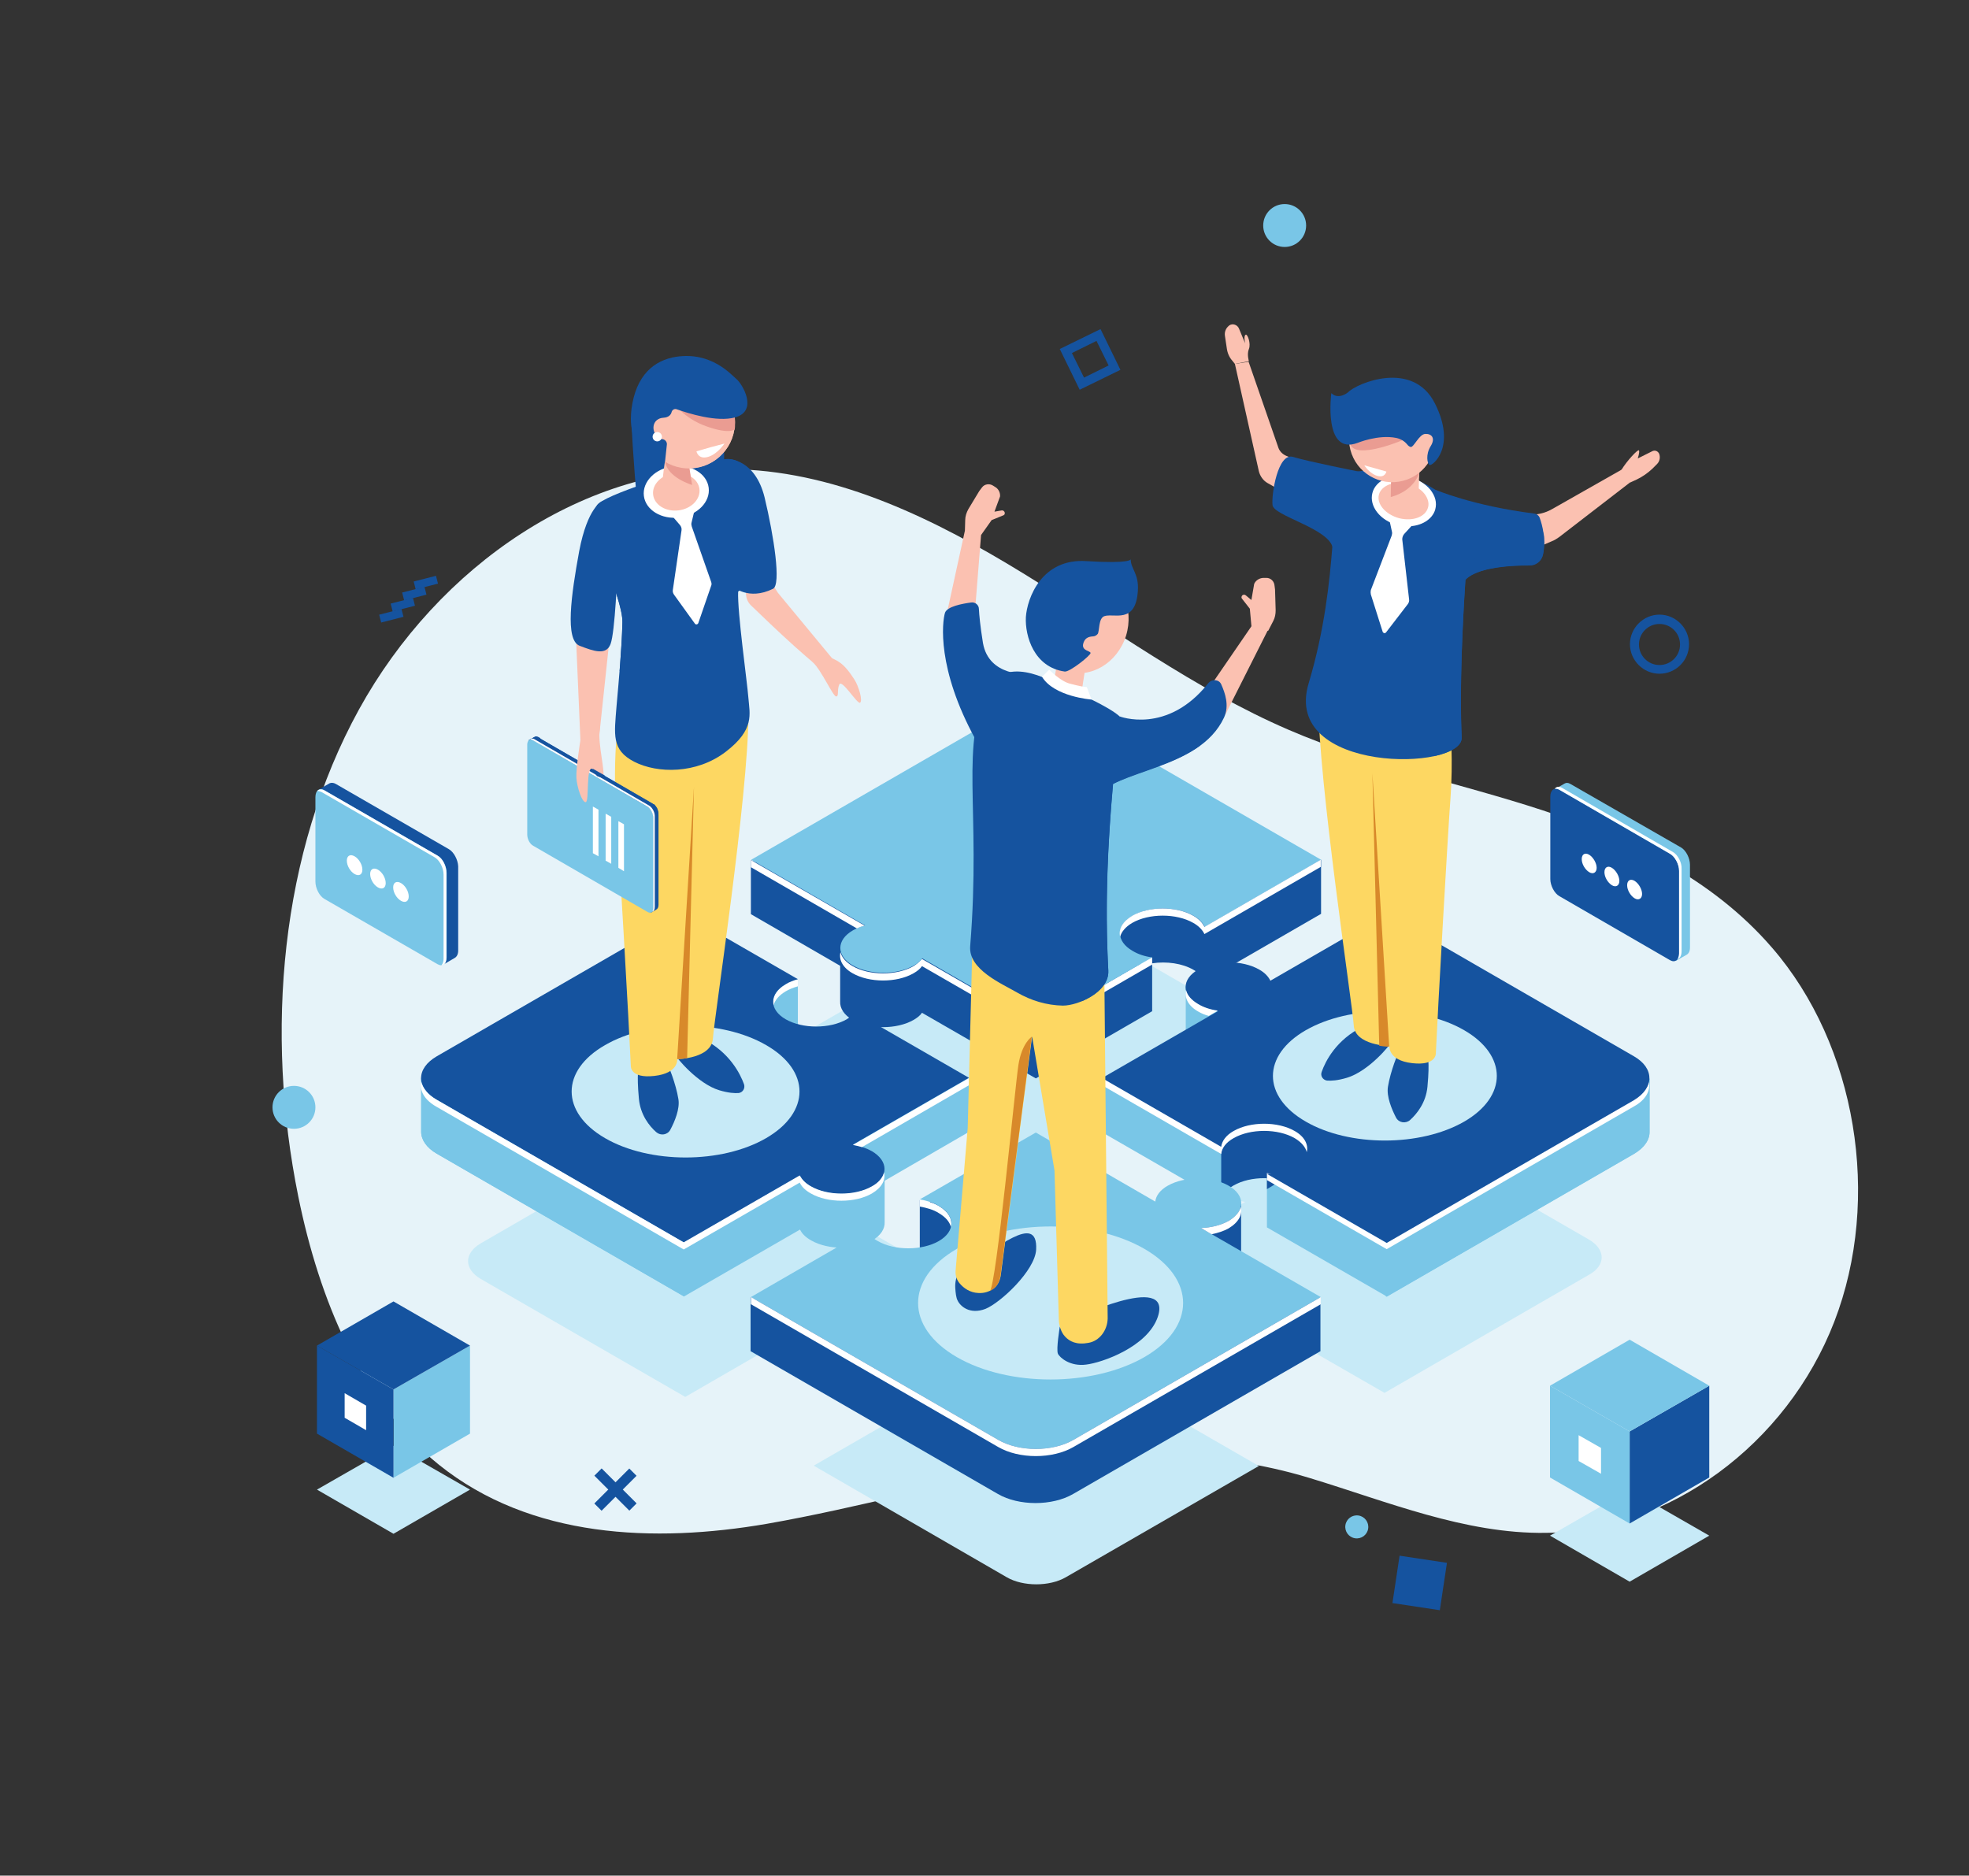 <?xml version="1.0" encoding="utf-8"?>
<!-- Generator: Adobe Illustrator 21.0.0, SVG Export Plug-In . SVG Version: 6.00 Build 0)  -->
<svg version="1.1" id="Layer_1" xmlns="http://www.w3.org/2000/svg" xmlns:xlink="http://www.w3.org/1999/xlink" x="0px" y="0px"
	 viewBox="0 0 633 603" style="enable-background:new 0 0 633 603;" xml:space="preserve">
<rect x="0" y="0" width="633" height="603" fill="#333333" stroke="none"/>
<style type="text/css">
	.st0{fill:#E6F3F9;}
	.st1{fill:#C7EAF7;}
	.st2{fill:#15539F;}
	.st3{fill:#79C6E7;}
	.st4{fill:#F8BF2E;}
	.st5{fill:#FDD762;}
	.st6{fill:#E7A323;}
	.st7{opacity:0.4;}
	.st8{opacity:0.2;fill:#FFFFFF;}
	.st9{opacity:0.7;fill:#FFFFFF;}
	.st10{fill:#D8892A;}
	.st11{fill:#FBC1B1;}
	.st12{fill:#FFFFFF;}
	.st13{fill:#EA9C92;}
	.st14{fill:#144A86;}
	.st15{fill:#E73F25;}
	.st16{fill:#E2E2E2;}
	.st17{fill:url(#SVGID_1_);}
	.st18{fill:#EAEAEA;}
</style>
<g>
	<path class="st0" d="M420.8,475.1c25.1,7.6,50.2,18.1,76.2,17.7c39.4-0.5,77.4-28.3,92.7-67.9c15.3-39.6,7.1-88.9-20-120.2
		c-19.5-22.6-46.6-35.3-73.8-44.2c-27.2-8.9-55.3-14.5-81.7-25.9c-30.1-13-57.1-33-85.3-50.3c-28.2-17.3-58.8-32.3-91.1-33.4
		c-49.4-1.7-96.9,30.9-122.4,77.2C90,274.3,85.2,331.9,95.9,384.7c6.7,33,20.3,66.1,45.2,86.2c29.5,23.7,69.3,25.2,105.4,19
		C306,479.5,360.3,456.8,420.8,475.1z"/>
</g>
<g>
	<g>
		<path class="st1" d="M363.9,358.5c-1.9-0.3-3.7-0.9-5.2-1.7c-4.5-2.6-4.5-6.7,0-9.3c4.5-2.6,11.7-2.6,16.1,0c1.5,0.9,2.5,1.9,3,3
			l30.9-17.8L343,294.8c-5.5-3.2-14.5-3.2-20,0l-65.6,37.9l30.2,17.5c-1.2,0.3-2.3,0.7-3.2,1.3c-4.5,2.6-4.5,6.7,0,9.3
			c4.5,2.6,11.7,2.6,16.1,0c1-0.6,1.7-1.2,2.3-1.9l30.2,17.5L363.9,358.5z"/>
		<path class="st1" d="M510.8,398.5l-65.7-37.9l-30.9,17.8c-0.5-1.1-1.5-2.1-3-3c-4.5-2.6-11.7-2.6-16.1,0c-4.5,2.6-4.5,6.7,0,9.3
			c1.5,0.9,3.3,1.4,5.2,1.7l-30.9,17.8l31.8,18.3c0.2-1.5,1.3-3.1,3.3-4.2c4.5-2.6,11.7-2.6,16.1,0c4.5,2.6,4.5,6.7,0,9.3
			c-2,1.2-4.7,1.8-7.3,1.9l31.8,18.3l65.6-37.9C516.3,406.9,516.3,401.7,510.8,398.5z"/>
		<path class="st1" d="M270.1,424.9c-1.5-0.8-3.2-1.4-5.1-1.7l30.8-17.8L265.6,388c-0.5,0.7-1.3,1.3-2.3,1.9
			c-4.5,2.6-11.7,2.6-16.1,0c-4.5-2.6-4.5-6.7,0-9.3c1-0.6,2.1-1,3.2-1.3l-30.2-17.5l-65.6,37.9c-5.5,3.2-5.5,8.3,0,11.5l65.7,37.9
			l30.8-17.8c0.5,1.1,1.5,2.1,2.9,2.9c4.5,2.6,11.7,2.6,16.1,0C274.5,431.6,274.5,427.5,270.1,424.9z"/>
		<path class="st1" d="M374.5,453.9c2.5-0.1,5-0.7,7-1.8c4.2-2.4,4.2-6.4,0-8.8c-4.2-2.4-11.1-2.4-15.3,0c-1.9,1.1-3,2.6-3.1,4
			l-30-17.3l-29.1,16.8c1.8,0.3,3.4,0.8,4.8,1.6c4.2,2.4,4.2,6.4,0,8.8c-4.2,2.4-11.1,2.4-15.3,0c-1.4-0.8-2.3-1.8-2.8-2.8
			l-29.1,16.8l62.1,35.9c5.2,3,13.7,3,18.9,0l62.1-35.8L374.5,453.9z"/>
		<g>
			<g>
				<path class="st2" d="M404.1,282l-59-34.1c-6.7-3.9-17.5-3.9-24.2,0L259,283.7l-17.6-7.2v17.4l28.7,16.6v11.5
					c-0.1,2.1,1.2,4.3,4,5.9c5.4,3.1,14.2,3.1,19.6,0c1.2-0.7,2.1-1.4,2.7-2.3l36.6,21.1l37.4-21.6h0v-15.4c4.6-0.7,9.7,0,13.3,2.1
					c1.8,1,3,2.3,3.6,3.6l37.4-21.6v-17.4L404.1,282z"/>
				<path class="st12" d="M366.9,309.1l-0.6,0.8l0.3,0L333,329.4l-36.6-21.1c-0.7,0.8-1.6,1.6-2.7,2.3c-5.4,3.1-14.2,3.1-19.6,0
					c-2.2-1.3-3.5-2.8-3.9-4.5c-0.6,2.4,0.7,5,3.9,6.8c5.4,3.1,14.2,3.1,19.6,0c1.2-0.7,2.1-1.4,2.7-2.3l36.6,21.1l37.4-21.6v-2.3
					L366.9,309.1z"/>
				<path class="st3" d="M370.4,307.8c-2.3-0.3-4.5-1-6.3-2.1c-5.4-3.1-5.4-8.2,0-11.3c5.4-3.1,14.2-3.1,19.6,0c1.8,1,3,2.3,3.6,3.6
					l37.4-21.6l-79.5-45.9c-6.7-3.9-17.5-3.9-24.2,0l-79.5,45.9l36.6,21.1c-1.4,0.4-2.7,0.9-3.9,1.6c-5.4,3.1-5.4,8.2,0,11.3
					c5.4,3.1,14.2,3.1,19.6,0c1.2-0.7,2.1-1.4,2.7-2.3l36.6,21.1L370.4,307.8z"/>
				<g>
					<path class="st12" d="M278,297.6l-36.6-21.1v2.3l34.1,19.7C276.3,298.1,277.1,297.8,278,297.6z"/>
					<path class="st12" d="M387.2,298c-0.6-1.3-1.8-2.6-3.6-3.6c-5.4-3.1-14.2-3.1-19.6,0c-3.2,1.9-4.5,4.4-3.9,6.8
						c0.4-1.6,1.7-3.2,3.9-4.5c5.4-3.1,14.2-3.1,19.6,0c1.8,1,3,2.3,3.6,3.6l37.4-21.6v-2.3L387.2,298z"/>
				</g>
			</g>
			<g>
				<path class="st3" d="M516.9,352.1L445.8,311l-37.4,21.6c-0.6-1.3-1.8-2.6-3.6-3.6c-1.9-1.1-4.2-1.8-6.6-2.1
					c-1.2-1.6-5.2-6.4-5.6-6.5c-0.5-0.1-11.4-3.3-11.4-3.3v17.4c0,2.1,1.3,4.2,4,5.7c1.8,1,4,1.7,6.3,2.1l-18.8,10.9l-18.6-6.7v17.4
					l38.5,22.2c0.2-1.9,1.5-3.7,4-5.1c2.9-1.7,6.8-2.5,10.7-2.3l0,15.9l38.5,22.2l79.5-45.9c3.4-2,5.1-4.6,5-7.2l0,0v-17
					L516.9,352.1z"/>
				<path class="st2" d="M392.6,355.3v30.9c0.2-1.9,1.5-3.7,4-5.1c5.4-3.1,14.2-3.1,19.6,0c1.2,0.7,2.1,1.4,2.7,2.2
					c2.9-0.9,5.9-1.4,9-1.6v-26.4H392.6z"/>
				<path class="st3" d="M445.8,311l-0.3,0.2v105.5l0.3,0.2l79.5-45.9c3.4-2,5.1-4.6,5-7.2l0,0v-17l-13.3,5.4L445.8,311z"/>
				<polygon class="st2" points="407.3,382.3 407.3,377.2 411.6,379.7 				"/>
				<path class="st12" d="M530.1,347.7c-0.4,2.1-2.1,4.2-4.9,5.8l-79.5,45.9l-33.5-19.4c0-0.5-0.2-1.6-0.2-1.6l-4.7-1.3v2.3
					l38.5,22.2l79.5-45.9C529.1,353.6,530.7,350.6,530.1,347.7z"/>
				<path class="st2" d="M525.3,339.6l-79.5-45.9l-37.4,21.6c-0.6-1.3-1.8-2.6-3.6-3.6c-5.4-3.1-14.2-3.1-19.6,0
					c-5.4,3.1-5.4,8.2,0,11.3c1.8,1,4,1.7,6.3,2.1l-37.4,21.6l38.5,22.2c0.2-1.9,1.5-3.7,4-5.1c5.4-3.1,14.2-3.1,19.6,0
					c5.4,3.1,5.4,8.2,0,11.3c-2.5,1.4-5.7,2.2-8.9,2.3l38.5,22.2l79.5-45.9C531.9,349.7,531.9,343.4,525.3,339.6z"/>
				<g>
					<path class="st12" d="M385.2,325.2c1,0.6,2.2,1.1,3.4,1.4l2.9-1.7c-2.3-0.3-4.5-1-6.3-2.1c-2.2-1.3-3.5-2.8-3.9-4.5
						C380.7,320.8,382,323.4,385.2,325.2z"/>
					<path class="st12" d="M420.1,370.4c0.6-2.4-0.7-5-3.9-6.8c-5.4-3.1-14.2-3.1-19.6,0c-2.5,1.4-3.8,3.3-4,5.1l-38.5-22.2v2.3
						l38.5,22.2c0.2-1.9,1.5-3.7,4-5.1c5.4-3.1,14.2-3.1,19.6,0C418.4,367.2,419.7,368.8,420.1,370.4z"/>
				</g>
			</g>
			<g>
				<path class="st3" d="M311.5,363.9v-17.4l-18.3,6.8l-18.4-10.6c-0.7,0.8-1.6,1.6-2.7,2.3c-5.4,3.1-14.2,3.1-19.6,0
					c-5.3-3-5.4-7.9-0.3-11.1l4.3,2.4v-21.6h-13.2l-1.3,9L219.9,311l-70.3,40.6l-14.2-5.1v17.4h0c0,2.5,1.7,5.1,5,7l79.5,45.9
					l37.3-21.5c0.6,1.3,1.8,2.5,3.6,3.5c5.4,3.1,14.2,3.1,19.6,0c2.8-1.6,4.1-3.8,4-5.9v-13.3L311.5,363.9z"/>
				<path class="st3" d="M219.9,311l-70.3,40.6l-14.2-5.1v17.4h0c0,2.5,1.7,5.1,5,7l79.5,45.9L219.9,311L219.9,311z"/>
				<path class="st12" d="M253.4,314.9l-0.5,1.2l0.1,0.1c-0.1,0.1-0.3,0.1-0.4,0.2c-3.2,1.9-4.5,4.4-3.9,6.8
					c0.4-1.6,1.7-3.2,3.9-4.5c1.2-0.7,2.5-1.2,3.9-1.6v-2.3L253.4,314.9z"/>
				<path class="st2" d="M280.3,370.1c-1.8-1-3.9-1.7-6.1-2.1l37.3-21.5l-36.6-21.1c-0.7,0.8-1.6,1.6-2.7,2.3
					c-5.4,3.1-14.2,3.1-19.6,0c-5.4-3.1-5.4-8.2,0-11.3c1.2-0.7,2.5-1.2,3.9-1.6l-36.6-21.1l-79.5,45.9c-6.7,3.9-6.7,10.1,0,14
					l79.5,45.9l37.3-21.5c0.6,1.3,1.8,2.5,3.6,3.5c5.4,3.1,14.2,3.1,19.6,0C285.7,378.3,285.7,373.3,280.3,370.1z"/>
				<g>
					<path class="st12" d="M280.3,381.4c-5.4,3.1-14.2,3.1-19.6,0c-1.8-1-2.9-2.2-3.6-3.5l-37.3,21.5l-79.5-45.9
						c-2.8-1.6-4.4-3.7-4.9-5.8c-0.6,2.9,1,5.9,4.9,8.1l79.5,45.9l37.3-21.5c0.6,1.3,1.8,2.5,3.6,3.5c5.4,3.1,14.2,3.1,19.6,0
						c3.2-1.9,4.5-4.4,3.9-6.8C283.8,378.6,282.5,380.2,280.3,381.4z"/>
					<path class="st12" d="M274.2,368.1c1,0.2,2,0.4,2.9,0.7l34.4-19.9v-2.3L274.2,368.1z"/>
				</g>
			</g>
			<g>
				<path class="st2" d="M406.7,424.1l-20.6-11.9c3.2-0.1,6.4-0.9,8.9-2.3c2.3-1.3,3.6-2.9,3.9-4.6l0.1,0.1v-1c0,0,0,0,0-0.1v-17.4
					l-17.4,6.8l4,2.7c-3.7-0.1-7.4,0.7-10.2,2.3c-2.5,1.4-3.8,3.3-4,5.1L333,381.5l-22.6,13.1l-2.3-7.8l-12.4-1V405l3.8-1
					c0.8,0.3,1.6,0.7,2.4,1.1c5.4,3.1,5.4,8.2,0,11.3c-5.4,3.1-14.2,3.1-19.6,0c-1.8-1-2.9-2.2-3.6-3.5l-20.7,11.9l-16.7-7.8v17.4
					l79.5,45.9c6.7,3.9,17.5,3.9,24.2,0l79.5-45.9V417L406.7,424.1z"/>
				<path class="st12" d="M301.8,387.7c-0.8-0.5-1.8-0.9-2.8-1.2l-0.3-0.7l-3-0.2v2.3c2.2,0.4,4.4,1,6.1,2.1
					c2.2,1.3,3.5,2.8,3.9,4.5C306.3,392.1,305,389.6,301.8,387.7z"/>
				<path class="st3" d="M386.1,394.8c3.2-0.1,6.4-0.9,8.9-2.3c5.4-3.1,5.4-8.2,0-11.3c-5.4-3.1-14.2-3.1-19.6,0
					c-2.5,1.4-3.8,3.3-4,5.1L333,364.1l-37.3,21.5c2.2,0.4,4.4,1,6.1,2.1c5.4,3.1,5.4,8.2,0,11.3c-5.4,3.1-14.2,3.1-19.6,0
					c-1.8-1-2.9-2.2-3.6-3.5L241.4,417l79.5,45.9c6.7,3.9,17.5,3.9,24.2,0l79.5-45.9L386.1,394.8z"/>
				<g>
					<path class="st12" d="M398.9,388c-0.4,1.6-1.7,3.2-3.9,4.5c-2.5,1.4-5.7,2.2-8.9,2.3l3.4,2c2-0.4,3.9-1,5.5-1.9
						C398.3,392.9,399.5,390.4,398.9,388z"/>
					<path class="st12" d="M345.1,462.9c-6.7,3.9-17.5,3.9-24.2,0L241.4,417v2.3l79.5,45.9c6.7,3.9,17.5,3.9,24.2,0l79.5-45.9V417
						L345.1,462.9z"/>
				</g>
			</g>
			<g>
				<path class="st1" d="M246.3,365.9c-14.3,8.3-37.5,8.3-51.8,0c-14.3-8.3-14.3-21.7,0-29.9c14.3-8.3,37.5-8.3,51.8,0
					C260.6,344.2,260.6,357.6,246.3,365.9z"/>
				<g>
					<path class="st2" d="M202.9,134.3c0,0,0.8,16.4,2,27.5c1.3,11.1,27.9-8.5,27.9-8.5v-12.6L202.9,134.3z"/>
					<g>
						<path class="st2" d="M217,339c0.4,1,7.3,9.4,14.2,11.5c3,0.9,5,1,6.3,0.9c1.3-0.2,2.1-1.5,1.7-2.8
							c-1.2-3.3-4.6-10.3-13.2-14.6C214.3,328.2,217,339,217,339z"/>
						<path class="st2" d="M214.7,342.2c0,0,2.6,6.1,3.4,11.2c0.5,3.1-1.2,7.2-2.6,9.8c-0.9,1.7-3.1,2-4.5,0.8
							c-2.3-2-5.1-5.6-5.6-10.7c-0.8-8.6,0-10.1,0-10.1L214.7,342.2z"/>
						<path class="st5" d="M198.1,238.3c0,0-0.9,10.8,0,22.8c0.9,12,4.1,68.1,4.7,81.6c0,0-0.3,4.1,7.6,3.2c7.9-0.9,7.3-5.4,7.3-5.4
							s11.1-0.1,11.5-6.7c0.4-6.5,11.4-78.2,11.4-104L198.1,238.3z"/>
						<g>
							<path class="st11" d="M244.7,182.2l5.4,8.4l18.7,22.6c0,0-0.6,2.1-3,2.6c-1.8,0.4-17.6-14.6-24.4-21.2
								c-1.8-1.8-2.1-4.5-0.7-6.6L244.7,182.2z"/>
							<path class="st2" d="M234.1,147.6c0,0,8.6-0.2,11.7,12.3c3,12.5,5.4,28.1,2.7,29.4c-7.9,3.9-12.8-0.7-12.8-0.7L234.1,147.6z"
								/>
							<path class="st2" d="M236.7,148.1c-1.5-0.6-3.1-0.7-4.7-0.3c-7.4,2.1-35.1,10.2-39.6,14.1c-5.3,4.5,7.9,29.8,7.7,38.1
								c-0.2,8.3-1.1,18.1-1.9,27.1c-0.7,9-1.7,14,5.7,17.8c7.4,3.8,20,4,29.4-3.2c9.4-7.2,7.7-12.1,7.3-17.3
								c-0.4-5.2-3.6-27.8-3.3-34.2c0,0,3.3-2.4,5.8-6.7c2.5-4.2-1.9-11.9-3.7-16.9c-1.8-5,1-10.8,0.5-14.9
								C239.6,149.8,238.2,148.8,236.7,148.1z"/>
							<path class="st12" d="M215.5,165.2l3.1,3.6c0.4,0.5,0.6,1.1,0.5,1.7l-2.8,19.2c-0.1,0.5,0.1,1.1,0.4,1.5l6.7,9.3
								c0.3,0.4,0.9,0.3,1.1-0.2l4.1-11.9c0.2-0.4,0.2-0.9,0-1.4l-6.2-17.7c-0.1-0.4-0.2-0.8-0.1-1.2l1.1-4.6L215.5,165.2z"/>
							
								<ellipse transform="matrix(0.992 -0.127 0.127 0.992 -18.326 28.902)" class="st12" cx="217.4" cy="158.1" rx="10.5" ry="8.3"/>
							
								<ellipse transform="matrix(0.992 -0.127 0.127 0.992 -18.325 28.901)" class="st11" cx="217.4" cy="158.1" rx="7.5" ry="6"/>
							<path class="st11" d="M220.7,146.4c0,0-5-4.1-6-2c-1,2.1-1.8,11-1.8,11l9.9,2.7l-1.5-9.1C221.4,149,223.4,147.4,220.7,146.4z
								"/>
							
								<ellipse transform="matrix(5.896011e-02 -0.998 0.998 5.896011e-02 72.871 348.848)" class="st11" cx="221.5" cy="135.8" rx="14.8" ry="14.8"/>
							<path class="st13" d="M214.1,147c-0.1,0.5-0.2,1-0.3,1.5c1,5.2,8.7,7.4,8.7,7.4l-1.1-6.9c0,0,0.9-0.8,0.7-1.6
								C219,146.5,215.2,145.6,214.1,147z"/>
							
								<ellipse transform="matrix(5.896011e-02 -0.998 0.998 5.896011e-02 72.871 348.848)" class="st11" cx="221.5" cy="135.8" rx="14.8" ry="14.8"/>
							<polygon class="st11" points="184.9,198.5 186.6,238.2 192.4,238.8 196.2,203.1 							"/>
							<path class="st2" d="M204,195.2c-0.3-1.4-2.9-2.5-3.2-4.3c-2-9.2-2.5-22.9-2.5-22.9l-1.6,18.6c1.9,5.5,3.5,10.6,3.4,13.5
								c-0.1,4.9-0.5,10.3-0.9,15.7l0,0C199.2,215.9,205.9,203.7,204,195.2z"/>
							<path class="st2" d="M193.5,161.2c0,0-4.6,1.8-7.3,16c-2.6,14.2-4.6,28.5,0.1,30.4c4.7,1.8,8.6,3.2,10-0.6
								c1.4-3.8,2.2-22.2,2.4-28.8C198.8,171.6,199.1,162.5,193.5,161.2z"/>
							<path class="st11" d="M267.4,211.6c0,0,2.5,0.9,4.3,2.9c1.5,1.6,2.3,3,3,4c1.4,2.2,2.7,6.8,1.8,7.4c-0.9,0.6-5.9-7.8-6.7-5.8
								c-0.8,1.9,0,3.8-1,3.8c-1,0-4.7-8.4-7.5-11C258.4,210.1,267.4,211.6,267.4,211.6z"/>
						</g>
						<path class="st10" d="M217.7,340.5c0,0,1.4,0,3.2-0.3l0,0l2.2-87.2L217.7,340.5z"/>
					</g>
					<g>
						<path class="st2" d="M209.3,293.4l-3.1-4l-32.5-18.8c-1-0.6-1.9-2.2-1.9-3.6l0-26.6l-1.9-2.4l1.8-1l0,0
							c0.3-0.2,0.8-0.2,1.3,0.1l36.8,21.3c1,0.6,1.9,2.2,1.9,3.6l0,28.9c0,0.8-0.3,1.3-0.7,1.5l0,0L209.3,293.4z"/>
						<path class="st2" d="M186.9,278.1l-2.3-1.3l-12.7-22l0-14.4l-1.9-2.4l1.8-1l0,0c0.3-0.2,0.8-0.2,1.3,0.1l36.8,21.3
							c0.5,0.3,1,0.9,1.4,1.6L186.9,278.1z"/>
						<path class="st2" d="M170.9,239l-0.8-1.1l1.8-1l0,0c0.3-0.2,0.8-0.2,1.3,0.1l0.6,0.4L170.9,239z"/>
						<path class="st2" d="M210.2,258.5c0.8,0.7,1.5,1.9,1.5,3.1l-3.6,2.1l-1.7-3L210.2,258.5z"/>
						<path class="st3" d="M208.1,259.3L171.4,238c-1-0.6-1.9,0-1.9,1.4l0,28.9c0,1.4,0.8,3,1.9,3.6l36.8,21.3c1,0.6,1.9,0,1.9-1.4
							l0-28.9C210,261.5,209.2,259.9,208.1,259.3z"/>
						<path class="st12" d="M208.7,259l-36.8-21.3c-0.6-0.4-1.2-0.3-1.5,0.1c0.3-0.1,0.6,0,0.9,0.2l36.8,21.3c1,0.6,1.9,2.2,1.9,3.6
							l0,28.9c0,0.6-0.1,1-0.4,1.3c0.6-0.1,0.9-0.7,0.9-1.6l0-28.9C210.6,261.2,209.7,259.6,208.7,259z"/>
					</g>
					<polygon class="st12" points="200.6,280.1 198.8,279 198.8,264 200.6,265 					"/>
					<polygon class="st12" points="196.5,277.7 194.7,276.7 194.7,261.6 196.5,262.6 					"/>
					<polygon class="st12" points="192.4,275.3 190.6,274.3 190.6,259.3 192.4,260.3 					"/>
					<path class="st11" d="M186.6,237.9c0,0-1.5,9.3-1.3,12.2c0.2,3,1.8,7.9,3,7.8c1.2-0.1,0-11.9,2.2-10.7c2.1,1.2,2.3,3.2,3.3,2.5
						c1-0.7-1.7-10.8-1-15.2C193.5,230,186.6,237.9,186.6,237.9z"/>
					<path class="st13" d="M227.2,137.1c7.4,2.6,8.9,1,9,0.9c0.1-0.4,0.1-0.9,0.1-1.4c0.1-1.6-0.1-3.2-0.5-4.7l-19.3-2.6
						C216.5,129.3,219.5,134.4,227.2,137.1z"/>
					<path class="st2" d="M236.8,121.9c-1.8-1.5-8.1-8.9-19.4-7.2c-7.1,1.1-13,5.9-14.4,16.9c-0.9,7.4,1.8,14.7,6.9,20.1
						c0.3-0.1,0.6-0.2,0.8-0.4c2.8-1.9,3.1-2.9,3.1-2.9l0.6-5.6c0-0.8-0.6-1.5-1.4-1.6c-0.6,0-1.4-0.3-2.1-1.3
						c-1.6-2.1-0.9-5.4,2.4-5.6c1.7-0.1,2.4-1,2.6-1.8c0.2-0.8,1-1.2,1.7-0.9c3.7,1.3,12.8,4.2,18.7,2.6
						C243.9,132.1,238.6,123.4,236.8,121.9z"/>
					<path class="st12" d="M228.4,143.8l4.5-1.2c0,0-2.2,3.4-5.3,4.3c-3.2,0.9-3.7-1.8-3.7-1.8L228.4,143.8z"/>
					<polygon class="st2" points="194.4,249.3 190.5,247.1 191.9,249.5 193.9,250.2 					"/>
				</g>
				<circle class="st12" cx="211.3" cy="140.4" r="1.5"/>
			</g>
			<g>
				<g>
					<path class="st1" d="M470.7,360.6c-14.1,8.1-36.9,8.1-50.9,0c-14.1-8.1-14.1-21.3,0-29.4c14.1-8.1,36.9-8.1,50.9,0
						C484.7,339.3,484.7,352.5,470.7,360.6z"/>
					<g>
						<g>
							<g>
								<path class="st2" d="M447.3,335c-0.4,1-7.3,9.4-14.3,11.5c-3,0.9-5,1-6.4,0.9c-1.3-0.2-2.2-1.5-1.7-2.8
									c1.2-3.4,4.6-10.3,13.3-14.6C450,324.1,447.3,335,447.3,335z"/>
								<path class="st2" d="M449.6,338.2c0,0-2.6,6.1-3.4,11.2c-0.5,3.1,1.2,7.2,2.6,9.9c0.9,1.7,3.1,2,4.5,0.8
									c2.3-2.1,5.1-5.6,5.6-10.7c0.8-8.6,0-10.1,0-10.1L449.6,338.2z"/>
								<path class="st5" d="M466.3,233.8c0,0,0.9,10.9,0,22.9c-0.9,12-4.1,68.4-4.7,81.9c0,0,0.3,4.1-7.6,3.2
									c-7.9-0.9-7.3-5.5-7.3-5.5s-11.2-0.2-11.5-6.7c-0.4-6.6-11.4-78.5-11.4-104.4L466.3,233.8z"/>
								<path class="st10" d="M446.6,336.5c0,0-1.4,0-3.2-0.3l0,0l-2.2-87.6L446.6,336.5z"/>
								<path class="st2" d="M454.5,153.9c18,7.5,17.7,18.1,17.7,18.1s-3.5,39.1-2.3,65.1c0.5,10.9-57.9,11.7-49.2-17.4
									c10.3-34.3,6.4-62.1,11.2-66.3C436.7,149.4,449.9,152,454.5,153.9z"/>
								
									<ellipse transform="matrix(0.249 -0.968 0.968 0.249 182.781 557.925)" class="st11" cx="451.3" cy="161" rx="6.8" ry="9.3"/>
								<path class="st12" d="M452.6,169.2c-1.1,0-2.2-0.1-3.3-0.4c-5.6-1.4-9.2-6.1-8.1-10.3c0.5-2.1,2.2-3.8,4.5-4.8
									c2.2-0.9,4.9-1,7.6-0.3c2.6,0.7,4.9,2.1,6.5,4c1.6,2,2.2,4.2,1.6,6.4l0,0C460.5,167,456.9,169.2,452.6,169.2z M449.9,155.2
									c-1.2,0-2.3,0.2-3.4,0.6c-1.7,0.7-2.8,1.8-3.2,3.2c-0.8,3,2.1,6.4,6.5,7.6c4.4,1.1,8.5-0.4,9.3-3.5l0,0
									c0.4-1.4-0.1-3-1.2-4.4c-1.2-1.5-3.1-2.6-5.3-3.2C451.8,155.3,450.9,155.2,449.9,155.2z"/>
								<path class="st11" d="M447.3,153.1c0,0,0.2,0.7-0.2,6.4c-0.1,1.8,6.2,3.5,7.8,1.8c1.6-1.6,1-3.3,1.4-9.4
									S447.3,153.1,447.3,153.1z"/>
								<path class="st13" d="M456.3,152c0,0-1.5,5.7-9.2,7.8l0.1-5.1L456.3,152z"/>
								
									<ellipse transform="matrix(0.968 -0.25 0.25 0.968 -21.051 116.562)" class="st11" cx="447.7" cy="141" rx="13.9" ry="13.9"/>
								<path class="st13" d="M450.9,141.5c0,0-7.6,3.3-12.9,3.3c-5.3,0-4.1-4.4-4.1-4.4l15.7-2.3L450.9,141.5z"/>
								<path class="st2" d="M436.4,142.4c0,0,6.7-2.8,12.5-1.6c1.4,0.3,2.6,1,3.5,2.1c0.3,0.4,0.7,0.7,1.1,0.8
									c1,0.2,2.7-4.1,4.7-4.2c2-0.1,3.4,1.3,1.7,4c-1.6,2.6-1.1,5.6-0.3,6c0.8,0.4,8.8-5.7,1.7-19.8c-7.1-14.1-25.1-6.5-27.9-3.6
									c0,0-3,2.6-5.4,0.3C428,126.3,425.3,146.5,436.4,142.4z"/>
								<path class="st11" d="M423.1,150.7l-9.7-4.2c-1.1-0.5-2-1.4-2.4-2.5l-9.6-27.7L397,117l7.7,34.5c0.4,1.6,1.4,3,2.8,3.8
									l16.1,9.1L423.1,150.7z"/>
							</g>
							<path class="st11" d="M523.9,155.2l2.2-1c1.9-0.9,3.6-2.1,5.1-3.5l1.5-1.5c0.9-0.9,1.1-2.2,0.7-3.3l0,0
								c-0.4-0.9-1.4-1.3-2.3-0.8l-4.6,2.3c0,0,0.7-2.1,0.4-2.6c-0.3-0.5-3.9,3.4-5.6,6.2C519.6,153.8,523.9,155.2,523.9,155.2z"/>
							<path class="st11" d="M485.2,166.3l8.3-0.9c2-0.2,3.9-0.8,5.6-1.8l22.2-12.6l2.6,4.2l-22.7,17.5c-0.7,0.5-1.5,1-2.3,1.3
								l-13.5,5.8L485.2,166.3z"/>
							<path class="st11" d="M397,117l-0.8-1c-1-1.1-1.6-2.5-1.8-4l-0.6-4c-0.2-1.3,0.3-2.5,1.3-3.3c0,0,0.1-0.1,0.1-0.1
								c1.1-0.7,2.6-0.2,3.1,1l2,4.8c0,0-0.6-2.5,0.2-2.8c0.6-0.2,1.7,2.9,1,4.6c-0.7,1.7,0,3.9,0,3.9L397,117z"/>
							<path class="st12" d="M442.2,150.6l-3.6-1c0,0,1.7,2.7,4.2,3.4c2.5,0.7,2.9-1.4,2.9-1.4L442.2,150.6z"/>
						</g>
					</g>
					<path class="st2" d="M436.8,151.6c0,0-16.2-3.2-21.1-4.7c-4.9-1.5-7,12.1-6.6,15.5c0.4,3.4,17.2,7.3,19.2,13.2
						C430.3,181.5,436.8,151.6,436.8,151.6z"/>
					<path class="st2" d="M461.6,157.5c0,0,11.8,5.1,31.6,7.6c0.8,0.1,1.5,0.6,1.8,1.4c0.8,2.2,2.1,7,1,11.9c-0.4,2-2.3,3.5-4.3,3.4
						c-6.2,0-19.5,0.6-21.7,6.3C467.2,195.8,461.6,157.5,461.6,157.5z"/>
					<path class="st12" d="M454.6,168.2l-3.2,3.5c-0.4,0.5-0.6,1.1-0.6,1.7l2.2,19.3c0.1,0.5-0.1,1.1-0.4,1.5l-7,9.1
						c-0.3,0.4-0.9,0.3-1.1-0.2l-3.8-12c-0.1-0.5-0.1-0.9,0-1.4l6.7-17.5c0.1-0.4,0.2-0.8,0.1-1.2l-1-4.6L454.6,168.2z"/>
				</g>
				<path class="st2" d="M490.1,178.2c-3.5,0.4-12.2,1.2-18.9,1.7c-3.8,0.3-6.4,4-5.4,7.7c3.6,13.7-1.2,35.7-0.3,43.1
					c1,8.9-4.4,12.4-4.4,12.4c5.3-1.2,8.9-3.3,8.8-6c-0.7-16,0.3-36.9,1.2-50.7c3.9-4.2,15.2-4.7,20.7-4.7c2.1,0,3.9-1.5,4.3-3.6
					c0.5-2.6,0.4-5.1,0.1-7.2C496.1,171.2,496.1,177.5,490.1,178.2z"/>
			</g>
			<g>
				<path class="st1" d="M307.6,436.3c16.6,9.6,43.6,9.6,60.3,0c16.6-9.6,16.6-25.2,0-34.8c-16.6-9.6-43.6-9.6-60.3,0
					C291,411.1,291,426.7,307.6,436.3z"/>
				<g>
					<path class="st2" d="M311.7,405.9c-3,1.3-4.8,4.6-4.6,8.1c0.1,1.7,0.3,3.2,0.7,4c0.9,2,4,4.7,9,2.8c4.9-2,15.9-12.3,16.3-19
						C333.8,389.2,319.5,402.6,311.7,405.9z"/>
					<path class="st2" d="M340.7,426.6c0,0-1.2,7.2-0.6,8.6c0.6,1.3,4,4.2,9.1,3.5c5.1-0.6,19.7-5.7,23-15.3
						c5-14.9-28.2,1.1-28.2,1.1L340.7,426.6z"/>
					<path class="st5" d="M355,311l1.1,112.9c-0.1,3.9-2.7,7.2-6.1,7.8c-0.4,0.1-0.9,0.1-1.4,0.2c-3.5,0.3-5.5-1.2-6.7-2.8
						c-0.9-1.3-1.4-2.9-1.5-4.6l-1.4-48.2l-7.2-43.1l-10,76.3c-0.2,2.1-1.1,4-2.7,5c-1.1,0.7-2.6,1.3-4.5,1.2c-2.8-0.1-4.8-1.6-6-3
						c-1-1.1-1.5-2.6-1.4-4.1l3.9-45.9l1.5-58.5L355,311z"/>
					<path class="st11" d="M340.4,210l-1.8,10.3c0,0-0.1,3.5,3.9,4.5c3.9,1,5.1-1.6,5.1-1.6l1.8-11.6L340.4,210z"/>
					<path class="st11" d="M362,204.4c-2.8,8.8-11.4,13.9-19.2,11.4c-7.8-2.5-11.9-11.7-9.2-20.5c2.8-8.8,11.4-13.9,19.2-11.4
						C360.6,186.4,364.7,195.6,362,204.4z"/>
					<path class="st2" d="M340.8,220.5c-0.3-0.1-16.6-10.6-22.7,0.4c-9.9,18-2.6,38.6-6.2,83.3c-0.6,7.5,10.1,12,15.1,14.9
						c4.5,2.6,9.5,4.1,14.7,4.2c5.1,0,14.9-4.5,14.6-11.2c-1.6-30.7,1.1-56.6,3.6-81.8C359.9,230.3,356.8,226.9,340.8,220.5z"/>
					<path class="st10" d="M331.7,333.3l-10,76.3c-0.2,2.1-1.1,4-2.7,5c-0.3,0.2-0.5,0.3-0.8,0.5c2.1-1.5,8.1-65.6,9.2-72.7
						C328.5,335.3,331.7,333.3,331.7,333.3z"/>
				</g>
				<polygon class="st11" points="393.9,229.8 407.6,202.6 403.3,199.9 389.1,220.6 				"/>
				<polygon class="st11" points="303.6,200.9 310.2,170.6 315.5,170.7 313.5,195.8 				"/>
				<path class="st2" d="M359.9,230.3c0,0,15.3,6,28.5-10.6c1.2-1.5,3.5-1.3,4.2,0.3c1.2,2.7,2.7,6.8,0.9,10.7
					c-8,17.1-35.1,16.5-41.6,26C345.3,266.3,359.9,230.3,359.9,230.3z"/>
				<path class="st2" d="M330.5,216.7c0,0-12.6,1-14.5-10c-0.9-5.6-1.2-9-1.3-10.9c0-1.3-1.2-2.3-2.5-2.1c-3,0.4-7.7,1.3-8.4,3.3
					c-0.9,3-2.7,17.9,9.8,40.7C321.8,252.6,330.5,216.7,330.5,216.7z"/>
				<path class="st11" d="M310.2,170.7l0.1-3.5c0-1.2,0.4-2.4,1-3.5l3.5-5.8l0.9-1.2c0.8-1.1,2.4-1.3,3.5-0.6l0.8,0.5
					c1,0.6,1.6,1.8,1.5,3l-1.8,4.9l2.3-0.4c0.4-0.1,0.9,0.2,1,0.7l0,0c0.1,0.4-0.1,0.8-0.5,0.9l-3.7,1.5l-3.4,4.8L310.2,170.7z"/>
				<path class="st11" d="M407.7,202.8l1.6-3.1c0.6-1.1,0.8-2.3,0.8-3.5l-0.2-6.7l-0.2-1.5c-0.2-1.3-1.4-2.3-2.7-2.2l-1,0
					c-1.2,0.1-2.3,0.8-2.8,1.9l-0.9,5.2l-1.8-1.5c-0.3-0.3-0.9-0.3-1.2,0.1l0,0c-0.2,0.3-0.3,0.7,0,1l2.5,3.2l0.6,6.6L407.7,202.8z"
					/>
				<path class="st2" d="M349.9,253.3c-1.3,6.1,6.7,51.9-2.2,68.6c4.5-1.8,8.9-5.3,8.6-9.9c-1.2-22-0.1-41.5,1.5-60
					c7.6-3.9,19.5-6.2,28-12.3C376.8,243.1,351.1,247.9,349.9,253.3z"/>
				<path class="st12" d="M335,217.6l2.3-2.3c0,0,3.7,3.8,6.7,4.5c0,0,3.6,1,5.4,1.1l1.5,4C350.8,224.9,338.9,224,335,217.6z"/>
				<path class="st2" d="M351.3,204.6c0.6,0,1.2-0.3,1.6-0.8c0.6-0.9,0.2-5,2.1-5.7c3-1.1,10.1,2.7,10.8-8.1
					c0.4-5.6-2.3-7.1-2.3-10.2c0,0,0.2,1.5-14.2,0.6c-14.4-1-19.1,11.9-19.5,18c-0.3,6.1,2.6,16.1,12.5,17.5c1.6,0.2,8.5-5.3,8.3-6
					s-2.8-0.7-2.4-2.8C348.6,205.3,349.7,204.7,351.3,204.6z"/>
			</g>
		</g>
	</g>
	<g>
		<g>
			<path class="st2" d="M144.3,273l-36.4-21c-0.7-0.4-1.4-0.4-1.9-0.2c0,0,0,0,0,0l-3.5,2c0,0,1.6,0.6,2.5,0.9v26.5
				c0,2.2,1.3,4.7,2.9,5.6l34.8,20.1v3.1l3.6-2.1l0,0c0.6-0.4,1-1.2,1-2.3v-27.1C147.2,276.4,145.9,273.9,144.3,273z"/>
			<path class="st3" d="M140.7,310l-36.4-21c-1.6-0.9-2.9-3.4-2.9-5.6v-27.1c0-2.2,1.3-3.2,2.9-2.2l36.4,21c1.6,0.9,2.9,3.4,2.9,5.6
				v27.1C143.6,309.9,142.3,310.9,140.7,310z"/>
			<path class="st12" d="M140.7,275.1l-36.4-21c-0.9-0.5-1.7-0.4-2.3,0.2c0.4,0,0.8,0.1,1.3,0.3l36.4,21c1.6,0.9,2.9,3.4,2.9,5.6
				v27.1c0,0.9-0.3,1.6-0.7,2.1c1-0.1,1.6-1,1.6-2.5v-27.1C143.6,278.5,142.3,276,140.7,275.1z"/>
		</g>
		<g>
			<path class="st12" d="M116.5,279.6c0,1.6-1.1,2.2-2.5,1.4c-1.4-0.8-2.5-2.7-2.5-4.3c0-1.6,1.1-2.2,2.5-1.4
				C115.4,276.1,116.5,278,116.5,279.6z"/>
			<path class="st12" d="M124,283.9c0,1.6-1.1,2.2-2.5,1.4c-1.4-0.8-2.5-2.7-2.5-4.3c0-1.6,1.1-2.2,2.5-1.4
				C122.9,280.4,124,282.3,124,283.9z"/>
			<path class="st12" d="M131.4,288.2c0,1.6-1.1,2.2-2.5,1.4c-1.4-0.8-2.5-2.7-2.5-4.3c0-1.6,1.1-2.2,2.5-1.4
				C130.3,284.7,131.4,286.6,131.4,288.2z"/>
		</g>
	</g>
	<g>
		<g>
			<polygon class="st1" points="126.5,493.1 101.9,478.9 126.5,464.8 151.1,478.9 			"/>
			<polygon class="st3" points="151.1,460.9 126.5,475.1 126.5,446.7 151.1,432.6 			"/>
			<polygon class="st2" points="126.5,446.7 101.9,432.6 126.5,418.4 151.1,432.6 			"/>
			<polygon class="st2" points="126.5,475.1 101.9,460.9 101.9,432.6 126.5,446.7 			"/>
		</g>
		<polygon class="st12" points="117.7,459.8 110.8,455.8 110.8,447.9 117.7,451.9 		"/>
	</g>
	<g>
		<g>
			<polygon class="st1" points="523.9,508.5 498.3,493.7 523.9,479 549.5,493.7 			"/>
			<polygon class="st2" points="549.5,475 523.9,489.8 523.9,460.2 549.5,445.5 			"/>
			<polygon class="st3" points="523.9,460.2 498.3,445.5 523.9,430.7 549.5,445.5 			"/>
			<polygon class="st3" points="523.9,489.8 498.3,475 498.3,445.5 523.9,460.2 			"/>
		</g>
		<polygon class="st12" points="514.7,473.8 507.5,469.7 507.5,461.4 514.7,465.5 		"/>
	</g>
	<g>
		<g>
			<path class="st3" d="M540.5,272.5L504.8,252c-0.7-0.4-1.3-0.4-1.8-0.1c0,0,0,0,0,0l-3.5,2c0,0,1.5,0.6,2.4,0.9v25.9
				c0,2.1,1.3,4.6,2.9,5.5l34,19.7v3l3.5-2l0,0c0.6-0.4,1-1.1,1-2.3V278C543.3,275.9,542,273.4,540.5,272.5z"/>
			<path class="st2" d="M536.9,308.7l-35.6-20.6c-1.6-0.9-2.9-3.4-2.9-5.5v-26.5c0-2.1,1.3-3.1,2.9-2.2l35.6,20.6
				c1.6,0.9,2.9,3.4,2.9,5.5v26.5C539.8,308.6,538.5,309.6,536.9,308.7z"/>
			<path class="st12" d="M537.8,273.9l-35.6-20.6c-1-0.6-1.9-0.4-2.4,0.3c0.4-0.1,1,0,1.5,0.3l35.6,20.6c1.6,0.9,2.9,3.4,2.9,5.5
				v26.5c0,0.8-0.2,1.4-0.5,1.8c0.8-0.2,1.3-1.1,1.3-2.5v-26.5C540.7,277.3,539.4,274.8,537.8,273.9z"/>
		</g>
		<g>
			<path class="st12" d="M513.3,279c0,1.5-1.1,2.2-2.4,1.4c-1.3-0.8-2.4-2.6-2.4-4.2s1.1-2.2,2.4-1.4
				C512.2,275.6,513.3,277.5,513.3,279z"/>
			<path class="st12" d="M520.6,283.2c0,1.5-1.1,2.2-2.4,1.4c-1.3-0.8-2.4-2.6-2.4-4.2s1.1-2.2,2.4-1.4
				C519.5,279.8,520.6,281.7,520.6,283.2z"/>
			<path class="st12" d="M527.9,287.4c0,1.5-1.1,2.2-2.4,1.4c-1.3-0.8-2.4-2.6-2.4-4.2s1.1-2.2,2.4-1.4
				C526.8,284,527.9,285.9,527.9,287.4z"/>
		</g>
	</g>
</g>
<g>
	
		<rect x="135.7" y="183.5" transform="matrix(0.248 0.969 -0.969 0.248 284.319 8.114)" class="st2" width="2.6" height="7.4"/>
	
		<rect x="132" y="187.1" transform="matrix(0.248 0.969 -0.969 0.248 285.02 14.354)" class="st2" width="2.6" height="7.4"/>
	
		<rect x="128.3" y="190.7" transform="matrix(0.248 0.969 -0.969 0.248 285.729 20.601)" class="st2" width="2.6" height="7.4"/>
	
		<rect x="124.6" y="194.3" transform="matrix(0.248 0.969 -0.969 0.248 286.447 26.857)" class="st2" width="2.6" height="7.4"/>
</g>
<path class="st2" d="M347.1,125.3l-6.4-13.1l13.1-6.4l6.4,13.1L347.1,125.3z M344.6,113.5l3.9,7.9l7.9-3.9l-3.9-7.9L344.6,113.5z"/>
<path class="st2" d="M533.5,216.6c-5.2,0-9.5-4.3-9.5-9.5c0-5.2,4.3-9.5,9.5-9.5c5.2,0,9.5,4.3,9.5,9.5
	C543,212.4,538.7,216.6,533.5,216.6z M533.5,200.6c-3.6,0-6.6,2.9-6.6,6.6c0,3.6,2.9,6.6,6.6,6.6c3.6,0,6.6-2.9,6.6-6.6
	C540.1,203.5,537.1,200.6,533.5,200.6z"/>
<g>
	
		<rect x="190" y="477.3" transform="matrix(0.707 -0.707 0.707 0.707 -280.715 280.243)" class="st2" width="15.9" height="3.3"/>
	
		<rect x="196.3" y="471" transform="matrix(0.707 -0.707 0.707 0.707 -280.7 280.207)" class="st2" width="3.3" height="15.9"/>
</g>
<g>
	<g>
		
			<ellipse transform="matrix(0.149 -0.989 0.989 0.149 -114.509 849.115)" class="st3" cx="436.2" cy="491.1" rx="3.7" ry="3.7"/>
	</g>
	
		<rect x="448.9" y="501.2" transform="matrix(-0.989 -0.149 0.149 -0.989 832.16 1080.243)" class="st2" width="15.4" height="15.4"/>
</g>
<circle class="st3" cx="94.5" cy="356" r="6.9"/>
<circle class="st3" cx="413" cy="72.5" r="6.9"/>
</svg>
